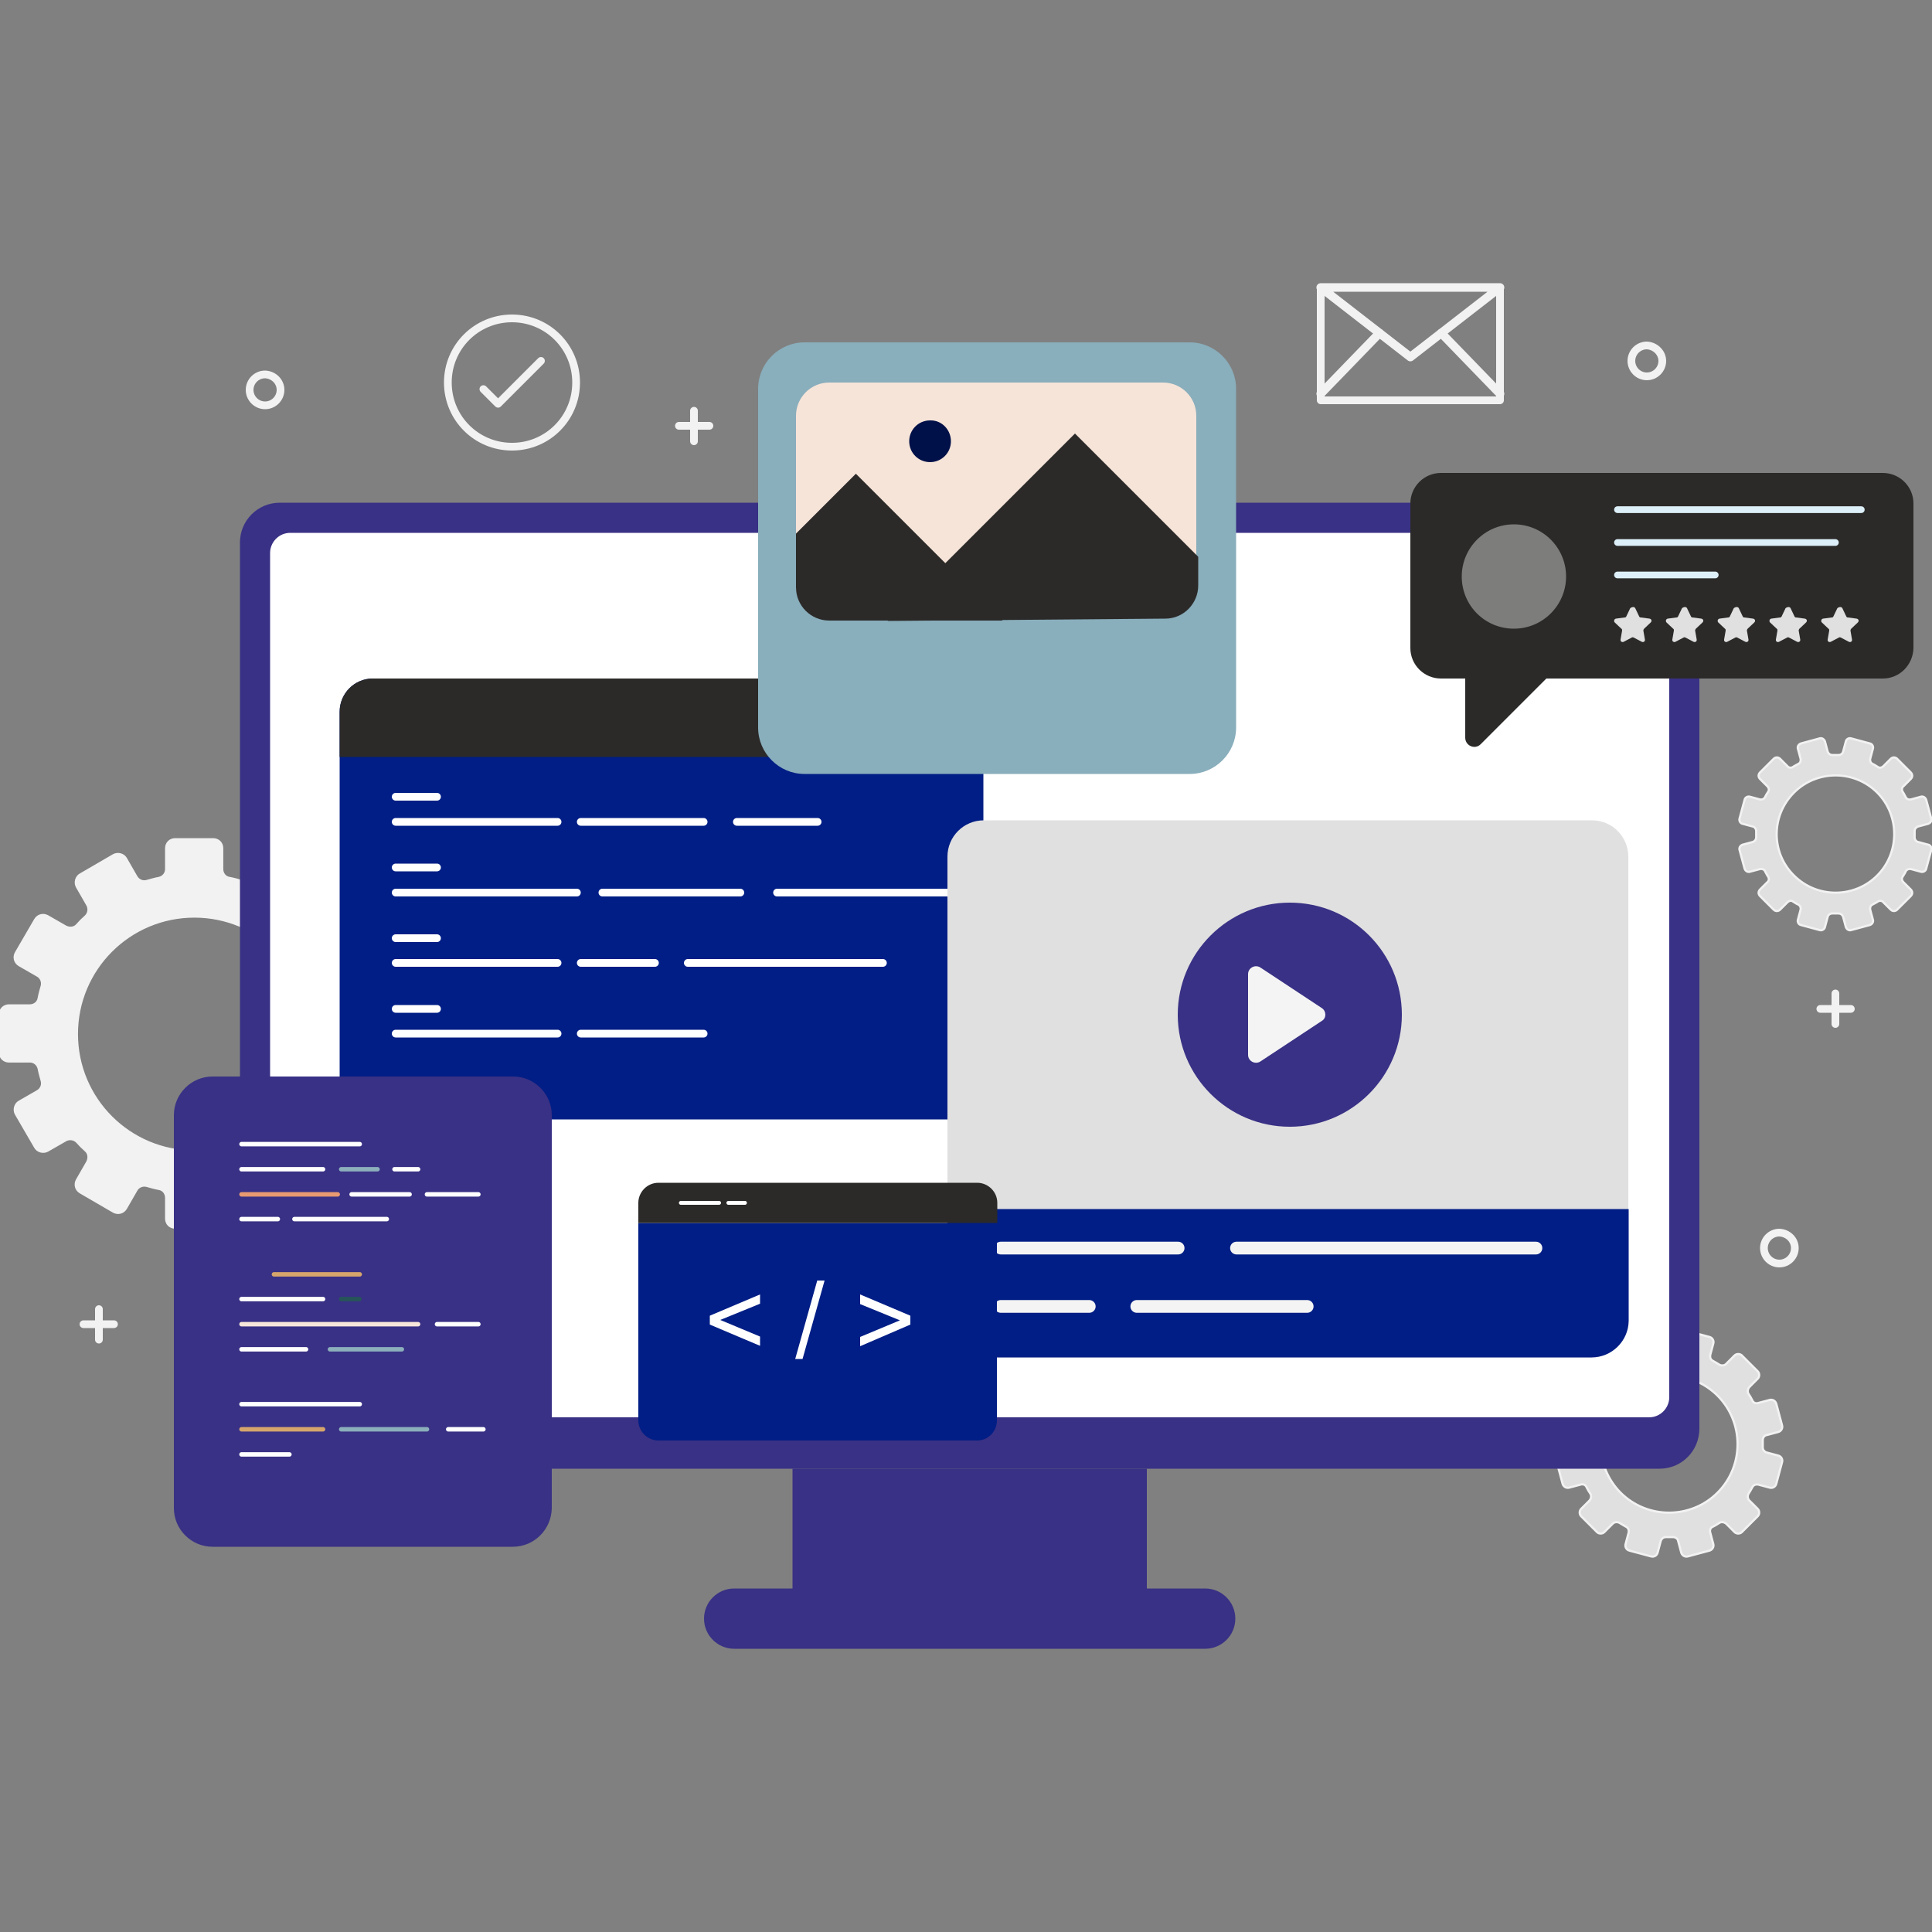<?xml version="1.0" encoding="utf-8"?>
<!-- Generator: Adobe Illustrator 24.0.0, SVG Export Plug-In . SVG Version: 6.00 Build 0)  -->
<svg version="1.1" id="Layer_1" xmlns="http://www.w3.org/2000/svg" xmlns:xlink="http://www.w3.org/1999/xlink" x="0px" y="0px"
	 viewBox="0 0 500 500" style="enable-background:new 0 0 500 500;" xml:space="preserve">
<rect x="0" y="0" width="500" height="500" fill="#808080" stroke="none"/>
<style type="text/css">
	.st0{fill:#E0E0E0;stroke:#F2F2F2;stroke-width:0.567;stroke-miterlimit:10;}
	.st1{fill:#F2F2F2;stroke:#F2F2F2;stroke-width:0.567;stroke-miterlimit:10;}
	.st2{fill:#393185;}
	.st3{fill:#FFFFFF;}
	.st4{fill:#001E85;}
	.st5{fill:#2B2A29;}
	.st6{fill:none;stroke:#FFFFFF;stroke-width:2;stroke-linecap:round;stroke-linejoin:round;stroke-miterlimit:10;}
	.st7{fill:#E0E0E0;}
	.st8{fill:#F4F4F4;}
	.st9{fill:none;stroke:#F4F4F4;stroke-width:3.295;stroke-linecap:round;stroke-linejoin:round;stroke-miterlimit:10;}
	.st10{fill:#FFFFFF;fill-opacity:0.388;}
	.st11{fill:none;stroke:#DDF0F9;stroke-width:1.74;stroke-linecap:round;stroke-linejoin:round;stroke-miterlimit:10;}
	.st12{fill:none;stroke:#FFFFFF;stroke-width:1.16;stroke-linecap:round;stroke-linejoin:round;stroke-miterlimit:10;}
	.st13{fill:none;stroke:#8CAFBC;stroke-width:1.16;stroke-linecap:round;stroke-linejoin:round;stroke-miterlimit:10;}
	.st14{fill:none;stroke:#E89A70;stroke-width:1.16;stroke-linecap:round;stroke-linejoin:round;stroke-miterlimit:10;}
	.st15{fill:none;stroke:#D6A56B;stroke-width:1.16;stroke-linecap:round;stroke-linejoin:round;stroke-miterlimit:10;}
	.st16{fill:none;stroke:#265459;stroke-width:1.16;stroke-linecap:round;stroke-linejoin:round;stroke-miterlimit:10;}
	.st17{fill:none;stroke:#F7E6DA;stroke-width:1.16;stroke-linecap:round;stroke-linejoin:round;stroke-miterlimit:10;}
	.st18{fill:none;stroke:#FFFFFF;stroke-width:1;stroke-linecap:round;stroke-linejoin:round;stroke-miterlimit:10;}
	.st19{fill:#89AEBC;}
	.st20{fill:#F6E4D8;}
	.st21{fill:#001048;}
	.st22{fill:none;stroke:#F2F2F2;stroke-width:2;stroke-linecap:round;stroke-linejoin:round;stroke-miterlimit:10;}
	.st23{fill:none;stroke:#F2F2F2;stroke-width:2.223;stroke-linecap:round;stroke-linejoin:round;stroke-miterlimit:10;}
	.st24{fill:none;stroke:#F2F2F2;stroke-width:2;stroke-miterlimit:10;}
</style>
<g id="Layer_x0020_1">
	<path class="st0" d="M415.2,396.5l2.2-2.2c0.4-0.4,1.1-0.5,1.7-0.2c0.5,0.3,1.1,0.7,1.7,1c0.6,0.3,0.8,0.9,0.7,1.5l-0.8,3
		c-0.2,0.7,0.2,1.5,1,1.7l5.6,1.5c0.7,0.2,1.5-0.2,1.7-1l0.8-3c0.2-0.6,0.7-1,1.3-1c0.6,0,1.3,0,1.9,0c0.6,0,1.2,0.4,1.3,1l0.8,3
		c0.2,0.7,0.9,1.2,1.7,1l5.6-1.5c0.7-0.2,1.2-0.9,1-1.7l-0.8-3c-0.2-0.6,0.1-1.3,0.7-1.5c0.6-0.3,1.1-0.6,1.7-1
		c0.5-0.3,1.2-0.2,1.7,0.2l2.2,2.2c0.5,0.5,1.4,0.5,1.9,0l4.1-4.1c0.5-0.5,0.5-1.4,0-1.9l-2.2-2.2c-0.4-0.4-0.5-1.1-0.2-1.7
		c0.3-0.5,0.7-1.1,1-1.7c0.3-0.6,0.9-0.8,1.5-0.7l3,0.8c0.7,0.2,1.5-0.2,1.7-1l1.5-5.6c0.2-0.7-0.2-1.5-1-1.7l-3-0.8
		c-0.6-0.2-1-0.7-1-1.3c0-0.6,0-1.3,0-1.9c0-0.6,0.4-1.2,1-1.3l3-0.8c0.7-0.2,1.2-0.9,1-1.7l-1.5-5.6c-0.2-0.7-0.9-1.2-1.7-1l-3,0.8
		c-0.6,0.2-1.3-0.1-1.5-0.7c-0.3-0.6-0.6-1.1-1-1.7c-0.3-0.5-0.2-1.2,0.2-1.7l2.2-2.2c0.5-0.5,0.5-1.4,0-1.9l-4.1-4.1
		c-0.5-0.5-1.4-0.5-1.9,0l-2.2,2.2c-0.4,0.4-1.1,0.5-1.7,0.2c-0.5-0.3-1.1-0.7-1.7-1c-0.6-0.3-0.8-0.9-0.7-1.5l0.8-3
		c0.2-0.7-0.2-1.5-1-1.7l-5.6-1.5c-0.7-0.2-1.5,0.2-1.7,1l-0.8,3c-0.2,0.6-0.7,1-1.3,1c-0.6,0-1.3,0-1.9,0c-0.6,0-1.2-0.4-1.3-1
		l-0.8-3c-0.2-0.7-0.9-1.2-1.7-1l-5.6,1.5c-0.7,0.2-1.2,0.9-1,1.7l0.8,3c0.2,0.6-0.1,1.3-0.7,1.5c-0.6,0.3-1.1,0.6-1.7,1
		c-0.5,0.3-1.2,0.2-1.7-0.2l-2.2-2.2c-0.5-0.5-1.4-0.5-1.9,0l-4.1,4.1c-0.5,0.5-0.5,1.4,0,1.9l2.2,2.2c0.4,0.4,0.5,1.1,0.2,1.7
		c-0.3,0.5-0.7,1.1-1,1.7c-0.3,0.6-0.9,0.8-1.5,0.7l-3-0.8c-0.7-0.2-1.5,0.2-1.7,1l-1.5,5.6c-0.2,0.7,0.2,1.5,1,1.7l3,0.8
		c0.6,0.2,1,0.7,1,1.3c0,0.6,0,1.3,0,1.9c0,0.6-0.4,1.2-1,1.3l-3,0.8c-0.7,0.2-1.2,0.9-1,1.7l1.5,5.6c0.2,0.7,0.9,1.2,1.7,1l3-0.8
		c0.6-0.2,1.3,0.1,1.5,0.7c0.3,0.6,0.6,1.1,1,1.7c0.3,0.5,0.2,1.2-0.2,1.7l-2.2,2.2c-0.5,0.5-0.5,1.4,0,1.9l4.1,4.1
		C413.8,397,414.7,397,415.2,396.5L415.2,396.5z M419.4,361.2L419.4,361.2c6.9-6.9,18.2-6.9,25.1,0c6.9,6.9,6.9,18.2,0,25.1
		c-6.9,6.9-18.2,6.9-25.1,0C412.5,379.3,412.5,368.1,419.4,361.2z"/>
	<path class="st1" d="M98.2,260.2h-5.4c-1.1,0-2-0.7-2.3-1.8c-0.2-1.1-0.5-2.1-0.8-3.2c-0.3-1,0.1-2.1,1.1-2.7l4.7-2.7
		c1.1-0.6,1.5-2.1,0.9-3.2l-5-8.6c-0.6-1.1-2.1-1.5-3.2-0.9l-4.7,2.7c-0.9,0.5-2.1,0.4-2.9-0.4c-0.7-0.8-1.5-1.6-2.3-2.3
		c-0.8-0.7-0.9-1.9-0.4-2.9l2.7-4.7c0.6-1.1,0.3-2.5-0.9-3.2l-8.6-5c-1.1-0.6-2.5-0.3-3.2,0.9l-2.7,4.7c-0.5,0.9-1.6,1.4-2.7,1.1
		c-1-0.3-2.1-0.6-3.2-0.8c-1.1-0.2-1.8-1.2-1.8-2.3v-5.4c0-1.3-1-2.3-2.3-2.3h-9.9c-1.3,0-2.3,1-2.3,2.3v5.4c0,1.1-0.7,2-1.8,2.3
		c-1.1,0.2-2.1,0.5-3.2,0.8c-1,0.3-2.1-0.1-2.7-1.1l-2.7-4.7c-0.6-1.1-2.1-1.5-3.2-0.9l-8.6,5c-1.1,0.6-1.5,2.1-0.9,3.2l2.7,4.7
		c0.5,0.9,0.4,2.1-0.4,2.9c-0.8,0.7-1.6,1.5-2.3,2.3c-0.7,0.8-1.9,0.9-2.9,0.4l-4.7-2.7c-1.1-0.6-2.5-0.3-3.2,0.9l-5,8.6
		c-0.6,1.1-0.3,2.5,0.9,3.2l4.7,2.7c0.9,0.5,1.4,1.6,1.1,2.7c-0.3,1-0.6,2.1-0.8,3.2c-0.2,1.1-1.2,1.8-2.3,1.8H2.3
		c-1.3,0-2.3,1-2.3,2.3v9.9c0,1.3,1,2.3,2.3,2.3h5.4c1.1,0,2,0.7,2.3,1.8c0.2,1.1,0.5,2.1,0.8,3.2c0.3,1-0.1,2.1-1.1,2.7l-4.7,2.7
		c-1.1,0.6-1.5,2.1-0.9,3.2l5,8.6c0.6,1.1,2.1,1.5,3.2,0.9l4.7-2.7c0.9-0.5,2.1-0.4,2.9,0.4c0.7,0.8,1.5,1.6,2.3,2.3
		c0.8,0.7,0.9,1.9,0.4,2.9l-2.7,4.7c-0.6,1.1-0.3,2.5,0.9,3.2l8.6,5c1.1,0.6,2.5,0.3,3.2-0.9l2.7-4.7c0.5-0.9,1.6-1.4,2.7-1.1
		c1,0.3,2.1,0.6,3.2,0.8c1.1,0.2,1.8,1.2,1.8,2.3v5.4c0,1.3,1,2.3,2.3,2.3h9.9c1.3,0,2.3-1,2.3-2.3v-5.4c0-1.1,0.7-2,1.8-2.3
		c1.1-0.2,2.1-0.5,3.2-0.8c1-0.3,2.1,0.1,2.7,1.1l2.7,4.7c0.6,1.1,2.1,1.5,3.2,0.9l8.6-5c1.1-0.6,1.5-2.1,0.9-3.2l-2.7-4.7
		c-0.5-0.9-0.4-2.1,0.4-2.9c0.8-0.7,1.6-1.5,2.3-2.3c0.7-0.8,1.9-0.9,2.9-0.4l4.7,2.7c1.1,0.6,2.5,0.3,3.2-0.9l5-8.6
		c0.6-1.1,0.3-2.5-0.9-3.2l-4.7-2.7c-0.9-0.5-1.4-1.6-1.1-2.7c0.3-1,0.6-2.1,0.8-3.2c0.2-1.1,1.2-1.8,2.3-1.8h5.4
		c1.3,0,2.3-1,2.3-2.3v-9.9C100.5,261.3,99.5,260.2,98.2,260.2L98.2,260.2z M50.3,298L50.3,298c-16.8,0-30.4-13.6-30.4-30.4
		c0-16.8,13.6-30.4,30.4-30.4c16.8,0,30.4,13.6,30.4,30.4C80.7,284.3,67.1,298,50.3,298z"/>
	<path class="st0" d="M460.7,235.4l1.9-1.9c0.4-0.4,1-0.5,1.4-0.2c0.5,0.3,0.9,0.6,1.4,0.8c0.5,0.3,0.7,0.8,0.6,1.3l-0.7,2.6
		c-0.2,0.6,0.2,1.3,0.8,1.4l4.8,1.3c0.6,0.2,1.3-0.2,1.4-0.8l0.7-2.6c0.1-0.5,0.6-0.9,1.2-0.9c0.5,0,1.1,0,1.6,0
		c0.5,0,1,0.3,1.2,0.9l0.7,2.6c0.2,0.6,0.8,1,1.4,0.8l4.8-1.3c0.6-0.2,1-0.8,0.8-1.4l-0.7-2.6c-0.1-0.5,0.1-1.1,0.6-1.3
		c0.5-0.3,1-0.5,1.4-0.8c0.5-0.3,1.1-0.2,1.4,0.2l1.9,1.9c0.5,0.5,1.2,0.5,1.7,0l3.5-3.5c0.5-0.5,0.5-1.2,0-1.7l-1.9-1.9
		c-0.4-0.4-0.5-1-0.2-1.4c0.3-0.5,0.6-0.9,0.8-1.4c0.3-0.5,0.8-0.7,1.3-0.6l2.6,0.7c0.6,0.2,1.3-0.2,1.4-0.8l1.3-4.8
		c0.2-0.6-0.2-1.3-0.8-1.4l-2.6-0.7c-0.5-0.1-0.9-0.6-0.9-1.2c0-0.5,0-1.1,0-1.6c0-0.5,0.3-1,0.9-1.2l2.6-0.7c0.6-0.2,1-0.8,0.8-1.4
		l-1.3-4.8c-0.2-0.6-0.8-1-1.4-0.8l-2.6,0.7c-0.5,0.1-1.1-0.1-1.3-0.6c-0.3-0.5-0.5-1-0.8-1.4c-0.3-0.5-0.2-1.1,0.2-1.4l1.9-1.9
		c0.5-0.5,0.5-1.2,0-1.7l-3.5-3.5c-0.5-0.5-1.2-0.5-1.7,0l-1.9,1.9c-0.4,0.4-1,0.5-1.4,0.2c-0.5-0.3-0.9-0.6-1.4-0.8
		c-0.5-0.3-0.7-0.8-0.6-1.3l0.7-2.6c0.2-0.6-0.2-1.3-0.8-1.4l-4.8-1.3c-0.6-0.2-1.3,0.2-1.4,0.8l-0.7,2.6c-0.1,0.5-0.6,0.9-1.2,0.9
		c-0.5,0-1.1,0-1.6,0c-0.5,0-1-0.3-1.2-0.9l-0.7-2.6c-0.2-0.6-0.8-1-1.4-0.8l-4.8,1.3c-0.6,0.2-1,0.8-0.8,1.4l0.7,2.6
		c0.1,0.5-0.1,1.1-0.6,1.3c-0.5,0.3-1,0.5-1.4,0.8c-0.5,0.3-1.1,0.2-1.4-0.2l-1.9-1.9c-0.5-0.5-1.2-0.5-1.7,0l-3.5,3.5
		c-0.5,0.5-0.5,1.2,0,1.7l1.9,1.9c0.4,0.4,0.5,1,0.2,1.4c-0.3,0.5-0.6,0.9-0.8,1.4c-0.3,0.5-0.8,0.7-1.3,0.6l-2.6-0.7
		c-0.6-0.2-1.3,0.2-1.4,0.8l-1.3,4.8c-0.2,0.6,0.2,1.3,0.8,1.4l2.6,0.7c0.5,0.1,0.9,0.6,0.9,1.2c0,0.5,0,1.1,0,1.6
		c0,0.5-0.3,1-0.9,1.2l-2.6,0.7c-0.6,0.2-1,0.8-0.8,1.4l1.3,4.8c0.2,0.6,0.8,1,1.4,0.8l2.6-0.7c0.5-0.1,1.1,0.1,1.3,0.6
		c0.3,0.5,0.5,1,0.8,1.4c0.3,0.5,0.2,1.1-0.2,1.4l-1.9,1.9c-0.5,0.5-0.5,1.2,0,1.7l3.5,3.5C459.5,235.9,460.2,235.9,460.7,235.4
		L460.7,235.4z M464.3,205.1L464.3,205.1c5.9-5.9,15.6-5.9,21.5,0c5.9,5.9,5.9,15.6,0,21.5c-5.9,5.9-15.6,5.9-21.5,0
		C458.3,220.7,458.3,211.1,464.3,205.1z"/>
	<path class="st2" d="M429.5,380.1H72.4c-5.7,0-10.3-4.6-10.3-10.3V140.4c0-5.7,4.6-10.3,10.3-10.3h357.1c5.7,0,10.3,4.6,10.3,10.3
		v229.3C439.8,375.5,435.2,380.1,429.5,380.1z M69.9,361.6V143.1c0-2.8,2.3-5.2,5.2-5.2h351.7c2.8,0,5.2,2.3,5.2,5.2v218.5
		c0,2.8-2.3,5.2-5.2,5.2H75.1C72.2,366.8,69.9,364.5,69.9,361.6L69.9,361.6z"/>
	<path class="st3" d="M69.9,361.6V143.1c0-2.8,2.3-5.2,5.2-5.2h351.7c2.8,0,5.2,2.3,5.2,5.2v218.5c0,2.8-2.3,5.2-5.2,5.2H75.1
		C72.2,366.8,69.9,364.5,69.9,361.6z"/>
	<polygon class="st2" points="296.8,411.2 205.1,411.2 205.1,380.1 296.8,380.1 	"/>
	<path class="st2" d="M311.9,426.7H190c-4.3,0-7.8-3.5-7.8-7.8s3.5-7.8,7.8-7.8h121.9c4.3,0,7.8,3.5,7.8,7.8
		S316.2,426.7,311.9,426.7z"/>
	<path class="st4" d="M245.9,289.7H96.5c-4.7,0-8.6-3.8-8.6-8.6v-96.9c0-4.7,3.8-8.6,8.6-8.6h149.4c4.7,0,8.6,3.8,8.6,8.6v96.9
		C254.5,285.8,250.7,289.7,245.9,289.7z"/>
	<path class="st5" d="M254.5,195.9H87.9v-11.7c0-4.7,3.8-8.6,8.6-8.6h149.4c4.7,0,8.6,3.8,8.6,8.6V195.9z"/>
	<g id="_1915789063808">
		<g>
			<line class="st6" x1="102.4" y1="206.2" x2="113.1" y2="206.2"/>
			<line class="st6" x1="102.4" y1="212.7" x2="144.3" y2="212.7"/>
			<line class="st6" x1="150.3" y1="212.7" x2="182.1" y2="212.7"/>
			<line class="st6" x1="190.7" y1="212.7" x2="211.6" y2="212.7"/>
		</g>
		<g>
			<line class="st6" x1="102.4" y1="224.5" x2="113.1" y2="224.5"/>
			<line class="st6" x1="102.4" y1="231" x2="149.3" y2="231"/>
			<line class="st6" x1="155.9" y1="231" x2="191.6" y2="231"/>
			<line class="st6" x1="201.1" y1="231" x2="246.8" y2="231"/>
		</g>
		<g>
			<line class="st6" x1="102.4" y1="242.8" x2="113.1" y2="242.8"/>
			<line class="st6" x1="102.4" y1="249.2" x2="144.3" y2="249.2"/>
			<line class="st6" x1="150.3" y1="249.2" x2="169.5" y2="249.2"/>
			<line class="st6" x1="178" y1="249.2" x2="228.5" y2="249.2"/>
		</g>
		<g>
			<line class="st6" x1="102.4" y1="261.1" x2="113.1" y2="261.1"/>
			<line class="st6" x1="102.4" y1="267.5" x2="144.3" y2="267.5"/>
			<line class="st6" x1="150.3" y1="267.5" x2="182.1" y2="267.5"/>
		</g>
	</g>
	<path class="st7" d="M411.9,351.3H254.6c-5.2,0-9.4-4.2-9.4-9.4V221.7c0-5.2,4.2-9.4,9.4-9.4h157.4c5.2,0,9.4,4.2,9.4,9.4v120.2
		C421.4,347.1,417.1,351.3,411.9,351.3z"/>
	<path class="st2" d="M362.8,262.6c0,16-13,29-29,29c-16,0-29-13-29-29c0-16,13-29,29-29C349.9,233.6,362.8,246.6,362.8,262.6z"/>
	<path class="st8" d="M342.1,260.9l-15.9-10.5c-1.4-0.9-3.2,0.1-3.2,1.7V273c0,1.6,1.8,2.6,3.2,1.7l15.9-10.5
		C343.3,263.5,343.3,261.7,342.1,260.9z"/>
	<path class="st4" d="M411.9,351.3H254.6c-5.2,0-9.4-4.2-9.4-9.4v-29h176.3v29C421.4,347.1,417.1,351.3,411.9,351.3z"/>
	<g id="_1915789040224">
		<line class="st9" x1="259" y1="323" x2="304.9" y2="323"/>
		<line class="st9" x1="320" y1="323" x2="397.5" y2="323"/>
		<line class="st9" x1="259" y1="338.1" x2="281.9" y2="338.1"/>
		<line class="st9" x1="294.2" y1="338.1" x2="338.3" y2="338.1"/>
	</g>
	<path class="st5" d="M487.3,175.6H372.9c-4.3,0-7.9-3.5-7.9-7.9v-37.4c0-4.3,3.5-7.9,7.9-7.9h114.4c4.3,0,7.9,3.5,7.9,7.9v37.4
		C495.1,172.1,491.6,175.6,487.3,175.6z"/>
	<path class="st10" d="M405.3,149.2c0,7.4-6,13.5-13.5,13.5s-13.5-6-13.5-13.5c0-7.4,6-13.5,13.5-13.5S405.3,141.8,405.3,149.2z"/>
	<path class="st7" d="M423.2,157.4l1,2.1c0.1,0.2,0.2,0.3,0.4,0.3l2.3,0.3c0.5,0.1,0.7,0.6,0.3,1l-1.7,1.6c-0.1,0.1-0.2,0.3-0.2,0.5
		l0.4,2.3c0.1,0.5-0.4,0.8-0.8,0.6l-2.1-1.1c-0.2-0.1-0.4-0.1-0.5,0l-2.1,1.1c-0.4,0.2-0.9-0.1-0.8-0.6l0.4-2.3c0-0.2,0-0.4-0.2-0.5
		l-1.7-1.6c-0.3-0.3-0.2-0.9,0.3-1l2.3-0.3c0.2,0,0.3-0.1,0.4-0.3l1-2.1C422.4,157,423,157,423.2,157.4z"/>
	<path class="st7" d="M436.6,157.4l1,2.1c0.1,0.2,0.2,0.3,0.4,0.3l2.3,0.3c0.5,0.1,0.7,0.6,0.3,1l-1.7,1.6c-0.1,0.1-0.2,0.3-0.2,0.5
		l0.4,2.3c0.1,0.5-0.4,0.8-0.8,0.6l-2.1-1.1c-0.2-0.1-0.4-0.1-0.5,0l-2.1,1.1c-0.4,0.2-0.9-0.1-0.8-0.6l0.4-2.3c0-0.2,0-0.4-0.2-0.5
		l-1.7-1.6c-0.3-0.3-0.2-0.9,0.3-1l2.3-0.3c0.2,0,0.3-0.1,0.4-0.3l1-2.1C435.8,157,436.4,157,436.6,157.4L436.6,157.4z"/>
	<path class="st7" d="M450,157.4l1,2.1c0.1,0.2,0.2,0.3,0.4,0.3l2.3,0.3c0.5,0.1,0.7,0.6,0.3,1l-1.7,1.6c-0.1,0.1-0.2,0.3-0.2,0.5
		l0.4,2.3c0.1,0.5-0.4,0.8-0.8,0.6l-2.1-1.1c-0.2-0.1-0.4-0.1-0.5,0l-2.1,1.1c-0.4,0.2-0.9-0.1-0.8-0.6l0.4-2.3c0-0.2,0-0.4-0.2-0.5
		l-1.7-1.6c-0.3-0.3-0.2-0.9,0.3-1l2.3-0.3c0.2,0,0.3-0.1,0.4-0.3l1-2.1C449.2,157,449.8,157,450,157.4L450,157.4z"/>
	<path class="st7" d="M463.4,157.4l1,2.1c0.1,0.2,0.2,0.3,0.4,0.3l2.3,0.3c0.5,0.1,0.7,0.6,0.3,1l-1.7,1.6c-0.1,0.1-0.2,0.3-0.2,0.5
		l0.4,2.3c0.1,0.5-0.4,0.8-0.8,0.6l-2.1-1.1c-0.2-0.1-0.4-0.1-0.5,0l-2.1,1.1c-0.4,0.2-0.9-0.1-0.8-0.6l0.4-2.3c0-0.2,0-0.4-0.2-0.5
		l-1.7-1.6c-0.3-0.3-0.2-0.9,0.3-1l2.3-0.3c0.2,0,0.3-0.1,0.4-0.3l1-2.1C462.6,157,463.2,157,463.4,157.4L463.4,157.4z"/>
	<path class="st7" d="M476.8,157.4l1,2.1c0.1,0.2,0.2,0.3,0.4,0.3l2.3,0.3c0.5,0.1,0.7,0.6,0.3,1l-1.7,1.6c-0.1,0.1-0.2,0.3-0.2,0.5
		l0.4,2.3c0.1,0.5-0.4,0.8-0.8,0.6l-2.1-1.1c-0.2-0.1-0.4-0.1-0.5,0l-2.1,1.1c-0.4,0.2-0.9-0.1-0.8-0.6l0.4-2.3c0-0.2,0-0.4-0.2-0.5
		l-1.7-1.6c-0.3-0.3-0.2-0.9,0.3-1l2.3-0.3c0.2,0,0.3-0.1,0.4-0.3l1-2.1C476,157,476.6,157,476.8,157.4L476.8,157.4z"/>
	<line class="st11" x1="418.6" y1="131.9" x2="481.7" y2="131.9"/>
	<line class="st11" x1="418.6" y1="140.4" x2="475" y2="140.4"/>
	<line class="st11" x1="418.6" y1="148.8" x2="443.9" y2="148.8"/>
	<path class="st5" d="M379.2,190.9v-15.3h21l-17,17C381.7,194.1,379.2,193,379.2,190.9z"/>
	<path class="st2" d="M132.7,400.3H55c-5.5,0-10-4.5-10-10V288.6c0-5.5,4.5-10,10-10h77.8c5.5,0,10,4.5,10,10v101.7
		C142.7,395.8,138.3,400.3,132.7,400.3z"/>
	<g id="_1915789060672">
		<line class="st12" x1="62.5" y1="296.1" x2="93.1" y2="296.1"/>
		<line class="st12" x1="62.5" y1="302.6" x2="83.6" y2="302.6"/>
		<line class="st13" x1="88.3" y1="302.6" x2="97.7" y2="302.6"/>
		<line class="st12" x1="102.1" y1="302.6" x2="108.2" y2="302.6"/>
		<line class="st12" x1="110.5" y1="309.1" x2="123.8" y2="309.1"/>
		<line class="st12" x1="91" y1="309.1" x2="106" y2="309.1"/>
		<line class="st14" x1="62.5" y1="309.1" x2="87.4" y2="309.1"/>
		<line class="st12" x1="76.2" y1="315.5" x2="100.1" y2="315.5"/>
		<line class="st12" x1="62.5" y1="315.5" x2="71.9" y2="315.5"/>
	</g>
	<g id="_1916928647760">
		<line class="st15" x1="70.9" y1="329.8" x2="93.1" y2="329.8"/>
		<line class="st12" x1="62.5" y1="336.2" x2="83.6" y2="336.2"/>
		<line class="st16" x1="88.3" y1="336.2" x2="93" y2="336.2"/>
		<line class="st12" x1="113.1" y1="342.7" x2="123.8" y2="342.7"/>
		<line class="st17" x1="62.5" y1="342.7" x2="108.2" y2="342.7"/>
		<line class="st13" x1="85.4" y1="349.2" x2="104" y2="349.2"/>
		<line class="st12" x1="62.5" y1="349.2" x2="79.2" y2="349.2"/>
	</g>
	<g id="_1916928642128">
		<line class="st12" x1="62.5" y1="363.4" x2="93.1" y2="363.4"/>
		<line class="st15" x1="62.5" y1="369.9" x2="83.6" y2="369.9"/>
		<line class="st13" x1="88.3" y1="369.9" x2="110.5" y2="369.9"/>
		<line class="st12" x1="116" y1="369.9" x2="125.1" y2="369.9"/>
		<line class="st12" x1="62.5" y1="376.4" x2="74.9" y2="376.4"/>
	</g>
	<path class="st4" d="M252.9,372.8h-82.5c-2.8,0-5.2-2.3-5.2-5.2v-51.1H258v51.1C258,370.5,255.7,372.8,252.9,372.8L252.9,372.8z"/>
	<path class="st5" d="M258,316.5h-92.8v-5.2c0-2.8,2.3-5.2,5.2-5.2h82.5c2.8,0,5.2,2.3,5.2,5.2V316.5z"/>
	<path class="st3" d="M183.7,342.8v-2.3l13-5.5v2.4l-10.3,4.2l10.3,4.3v2.4L183.7,342.8L183.7,342.8z M205.8,351.7l5.7-20.3h1.9
		l-5.7,20.3H205.8z M235.6,342.8l-13,5.6v-2.4l10.3-4.3l-10.3-4.2V335l13,5.5V342.8L235.6,342.8z"/>
	<line class="st18" x1="176.2" y1="311.3" x2="186.1" y2="311.3"/>
	<line class="st18" x1="188.5" y1="311.3" x2="192.8" y2="311.3"/>
	<path class="st19" d="M307.9,200.3h-99.7c-6.6,0-12-5.4-12-12v-87.7c0-6.6,5.4-12,12-12h99.7c6.6,0,12,5.4,12,12v87.7
		C319.9,194.9,314.5,200.3,307.9,200.3z"/>
	<path class="st20" d="M301,160h-86.4c-4.7,0-8.6-3.8-8.6-8.6v-43.8c0-4.7,3.8-8.6,8.6-8.6H301c4.7,0,8.6,3.8,8.6,8.6v43.8
		C309.6,156.2,305.7,160,301,160z"/>
	<path class="st5" d="M206,138.1l15.5-15.5l38,38h-44.9c-4.7,0-8.6-3.8-8.6-8.6V138.1z"/>
	<path class="st5" d="M229.7,160.7l48.5-48.5l31.9,31.9v7.4c0,4.7-3.8,8.6-8.5,8.6L229.7,160.7z"/>
	<path class="st21" d="M246.1,114.2c0,3-2.4,5.4-5.4,5.4c-3,0-5.4-2.4-5.4-5.4s2.4-5.4,5.4-5.4C243.7,108.7,246.1,111.2,246.1,114.2
		z"/>
	<g id="_1915799038160">
		<polygon class="st22" points="388.2,103.6 341.8,103.6 341.8,74.4 388.2,74.4 		"/>
		<polygon class="st23" points="341.8,74.4 365,92.4 388.2,74.4 		"/>
		<line class="st23" x1="341.8" y1="101.9" x2="357" y2="86.2"/>
		<line class="st23" x1="373" y1="86.2" x2="388.2" y2="101.9"/>
	</g>
	<g id="_1917442240112">
		<path class="st22" d="M149.1,99c0,9.2-7.4,16.6-16.6,16.6c-9.2,0-16.6-7.4-16.6-16.6c0-9.2,7.4-16.6,16.6-16.6
			C141.7,82.4,149.1,89.8,149.1,99z"/>
		<polyline class="st22" points="125.1,100.7 128.9,104.5 140,93.4 		"/>
	</g>
	<path class="st24" d="M72.6,100.9c0,2.2-1.8,4-4,4c-2.2,0-4-1.8-4-4c0-2.2,1.8-4,4-4C70.9,97,72.6,98.8,72.6,100.9z"/>
	<path class="st24" d="M430.2,93.4c0,2.2-1.8,4-4,4c-2.2,0-4-1.8-4-4c0-2.2,1.8-4,4-4C428.4,89.5,430.2,91.3,430.2,93.4z"/>
	<path class="st22" d="M464.5,323c0,2.2-1.8,4-4,4c-2.2,0-4-1.8-4-4c0-2.2,1.8-4,4-4C462.7,319.1,464.5,320.8,464.5,323z"/>
	<line class="st22" x1="179.6" y1="106.3" x2="179.6" y2="114.2"/>
	<line class="st22" x1="183.6" y1="110.2" x2="175.7" y2="110.2"/>
	<g id="_1916688277696">
		<line class="st22" x1="475" y1="257.1" x2="475" y2="265"/>
		<line class="st22" x1="479" y1="261.1" x2="471.1" y2="261.1"/>
	</g>
	<g id="_1915862856752">
		<line class="st22" x1="25.6" y1="338.8" x2="25.6" y2="346.7"/>
		<line class="st22" x1="29.5" y1="342.7" x2="21.6" y2="342.7"/>
	</g>
</g>
</svg>
